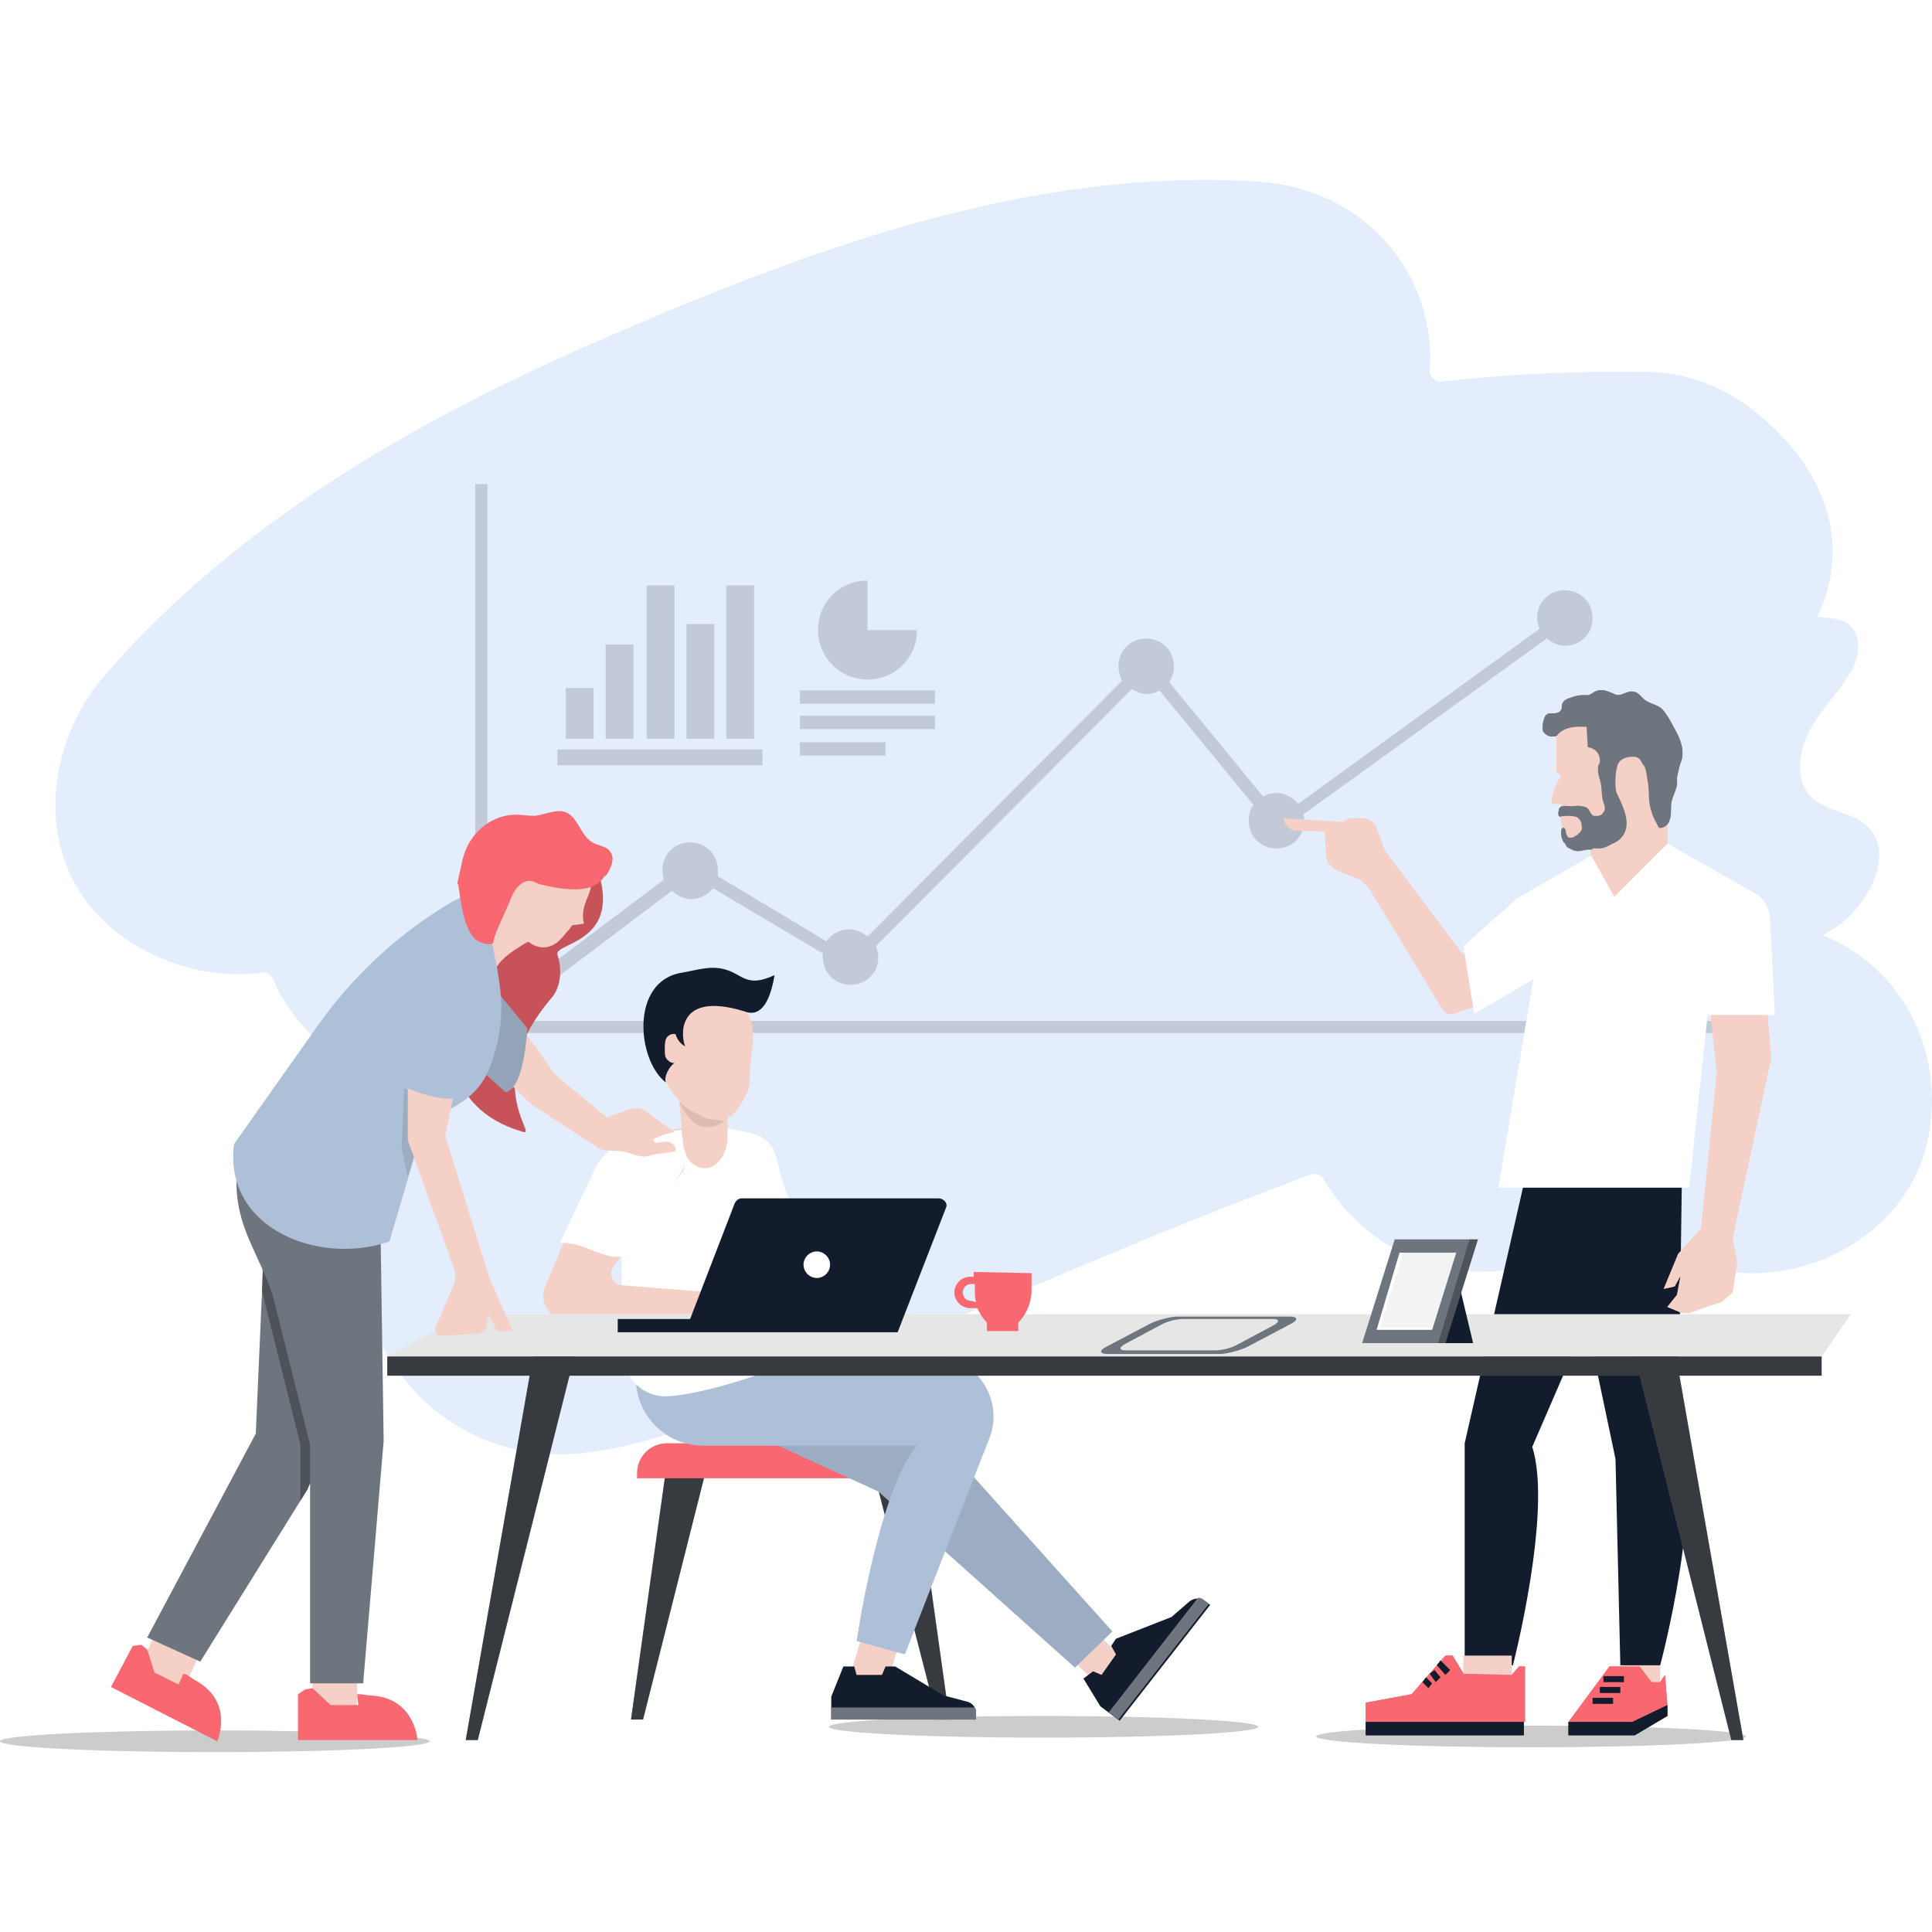 <svg preserveAspectRatio="xMidYMid meet" data-bbox="20.6 35.185 160.133 130.315" viewBox="20.6 35.185 160.133 130.315" height="200" width="200" xmlns="http://www.w3.org/2000/svg" data-type="color" role="presentation" aria-hidden="true" aria-label=""><defs><style>#comp-kckjiu4v svg [data-color="1"] {fill: #E6F0FF;}
#comp-kckjiu4v svg [data-color="2"] {fill: #000000;}
#comp-kckjiu4v svg [data-color="3"] {fill: #F5D0C6;}
#comp-kckjiu4v svg [data-color="4"] {fill: #5D6A83;}
#comp-kckjiu4v svg [data-color="5"] {fill: #FC5C65;}
#comp-kckjiu4v svg [data-color="6"] {fill: #ACB2BD;}
#comp-kckjiu4v svg [data-color="7"] {fill: #FFFFFF;}
#comp-kckjiu4v svg [data-color="8"] {fill: #000000;}</style></defs>
    <g>
        <path d="M180.3 115.1c-1.8 7.7-10.7 12.3-18.1 10.2-1.3-.4-2.6-.7-4-.9h-.1c-2.4-.2-4.8-.2-7.2 0h-.1c-1.2.2-2.4.5-3.6.8-6.5 1.7-13.1-1.2-16.6-6.7-.1-.2-.2-.3-.3-.5-.2-.3-.6-.5-1-.4-6.7 2.5-13.4 5.2-20 8-.1 0-.4.2-.7.3 0 0-1.9.8-2.2.9l-5.1 2.1c-4.6 1.9-9.1 3.8-13.7 5.7-5.7 2.3-11.6 5.1-17.8 6-15.5 2.4-25.6-15.7-15.2-27.3.5-.5.9-1 1.4-1.5.5-.5.2-1.3-.5-1.4-4.5-.5-8.7-3-11.3-7.1-.4-.6-.7-1.3-1-1.9-.2-.4-.5-.6-.9-.5-4.6.6-9.5-1-12.9-4.1-6.1-5.6-5.1-14.9 0-20.7 10.8-12.4 25.5-20.9 40.4-27.4 17.2-7.5 35.6-14.5 54.7-13.4 6 .3 11.1 3.5 13.5 9 .9 2.2 1.3 4.5 1.1 6.7 0 .5.4.9.9.9 5.6-.6 11.3-.9 17-.8 3.3 0 6.4 1.2 8.8 3.1 6.5 5 8.2 11.6 5.4 17.2.4 0 .7.1 1.1.1.6.1 1.2.2 1.6.6 1.1.9.8 2.8 0 4-1 1.7-2.5 3.1-3.4 4.9-.9 1.8-1.1 4.2.4 5.5 1.3 1.1 3.3 1.1 4.5 2.3 1.8 1.7.8 4.7-.8 6.6-.7.9-1.6 1.7-2.6 2.2-.1.1-.2.1-.3.2 6.9 2.8 10.3 10.2 8.6 17.3z" fill="#e3edfc" data-color="1"></path>
        <path opacity=".2" d="M165.3 164.2c0 .497-7.97.9-17.8.9-9.83 0-17.8-.403-17.8-.9s7.97-.9 17.8-.9c9.83 0 17.8.403 17.8.9z" fill="#000000" data-color="2"></path>
        <path opacity=".2" d="M124.9 163.4c0 .497-7.97.9-17.8.9-9.83 0-17.8-.403-17.8-.9s7.97-.9 17.8-.9c9.83 0 17.8.403 17.8.9z" fill="#000000" data-color="2"></path>
        <path opacity=".2" d="M56.2 164.6c0 .497-7.97.9-17.8.9-9.83 0-17.8-.403-17.8-.9s7.97-.9 17.8-.9c9.83 0 17.8.403 17.8.9z" fill="#000000" data-color="2"></path>
        <g opacity=".15">
            <path d="M92.5 76.6c2.3 0 4.1-1.8 4.1-4.1h-4.1v-4.1c-2.3 0-4.1 1.8-4.1 4.1s1.9 4.1 4.1 4.1z" fill="#000000" data-color="2"></path>
            <path d="M98.1 77.5v1.1H86.9v-1.1h11.2z" fill="#000000" data-color="2"></path>
            <path d="M98.1 79.6v1.1H86.9v-1.1h11.2z" fill="#000000" data-color="2"></path>
            <path d="M94 81.8v1.1h-7.1v-1.1H94z" fill="#000000" data-color="2"></path>
            <path d="M83.8 82.4v1.3h-17v-1.3h17z" fill="#000000" data-color="2"></path>
            <path d="M69.8 77.3v4.2h-2.3v-4.2h2.3z" fill="#000000" data-color="2"></path>
            <path d="M73.1 73.7v7.8h-2.3v-7.8h2.3z" fill="#000000" data-color="2"></path>
            <path d="M76.5 68.8v12.7h-2.3V68.8h2.3z" fill="#000000" data-color="2"></path>
            <path d="M79.8 72v9.5h-2.3V72h2.3z" fill="#000000" data-color="2"></path>
            <path d="M83.1 68.8v12.7h-2.3V68.8h2.3z" fill="#000000" data-color="2"></path>
            <path d="M163.5 104.9H62l14.3-10.8c.4.4 1 .7 1.6.7.7 0 1.4-.4 1.8-.9l9.1 5.4v.3c0 1.3 1 2.3 2.3 2.3s2.3-1 2.3-2.3c0-.3-.1-.6-.2-.9l21.2-21.3c.4.2.8.4 1.2.4.4 0 .8-.1 1.1-.3l7.8 9.5c-.3.4-.4.8-.4 1.3 0 1.3 1 2.3 2.3 2.3s2.3-1 2.3-2.3c0-.2 0-.3-.1-.5l20.2-14.6c.4.3.9.6 1.5.6 1.3 0 2.3-1 2.3-2.3 0-1.3-1-2.3-2.3-2.3s-2.3 1-2.3 2.3c0 .3.1.6.2.9l-20 14.5c-.4-.5-1.1-.9-1.8-.9-.4 0-.8.1-1.1.3l-7.8-9.5c.3-.4.4-.8.4-1.3 0-1.3-1-2.3-2.3-2.3s-2.3 1-2.3 2.3c0 .4.1.8.3 1.2L92.5 97.9c-.4-.3-.9-.6-1.5-.6-.8 0-1.5.4-1.9 1l-9-5.4v-.5c0-1.3-1-2.3-2.3-2.3s-2.3 1-2.3 2.3c0 .3.1.5.1.8l-14.6 11V60.4h-1v44.5h-8.4v1H60v5.2h1v-5.2h102.3v-1z" fill="#000000" data-color="2"></path>
        </g>
        <path fill="#f5d0c6" d="M113.5 157.6l-2.1 2.1-3.7-3.5 2.2-2.2 3.6 3.6z" data-color="3"></path>
        <path fill="#f5d0c6" d="M94 160.2l-3-.9 1.5-4.9 3 .9-1.5 4.9z" data-color="3"></path>
        <path fill="#6f757f" d="M75.7 142.8l-2.8 20h1l5.2-20.6h-3.3l-.1.6z" data-color="4"></path>
        <path fill="#6f757f" d="M96.5 142.8l2.8 20h-1L93 142.2h3.4l.1.6z" data-color="4"></path>
        <path opacity=".5" d="M75.7 142.8l-2.8 20h1l5.2-20.6h-3.3l-.1.6z" fill="#000000" data-color="2"></path>
        <path opacity=".5" d="M96.5 142.8l2.8 20h-1L93 142.2h3.4l.1.6z" fill="#000000" data-color="2"></path>
        <path d="M98.8 142.8H73.4v-.4c0-1.4 1.1-2.5 2.5-2.5h20.4c1.4 0 2.5 1.1 2.5 2.5v.4z" fill="#f96770" data-color="5"></path>
        <path fill="#adc0d8" d="M74.4 135.2l19 8.7 16.3 14.6 3.1-3-14-15.6-14.2-10-10.2 5.3z" data-color="6"></path>
        <path opacity=".1" d="M74.4 135.2l19 8.7 16.3 14.6 3.1-3-14-15.6-14.2-10-10.2 5.3z" fill="#000000" data-color="2"></path>
        <path d="M73.3 130.9v3.6c0 3.1 2.5 5.6 5.6 5.6h17.7c-3.2 3.8-5 16.2-5 16.2l4 1.1 7-17.9c1.3-3.3-1.2-6.9-4.8-6.9H85.2l.1-1.6-12-.1z" fill="#adc0d8" data-color="6"></path>
        <path d="M81.4 113.9l1 .2c3.2.6 2.2 2.6 3.6 5.5l1.2 2.3c.5 1 .5 2.1.1 3.1l1.8 4c-.2.4-.3.7-.3 1.1-.1 1.3-1 2.5-2.3 3-2.6 1-7 2.6-10.4 2.9-2.1.2-3.9-1.5-3.9-3.6l-.1-9.9c0-.7.2-1.5.6-2.1l3.4-4.9c.6-.9 1.5-1.4 2.6-1.6l1.7-.2c.3.1.7.1 1 .2z" fill="#ffffff" data-color="7"></path>
        <path d="M83 105.9c0-.9-.4-1.7-.8-2.4l-.1.1c-.9-.8-2.2-1.1-3.3-.8-1.1.3-2.1 1.1-2.7 2.1-.9 1.4-1 3.3-.4 4.8.3.7.7 1.3 1.2 1.8.1.7.1 1.4.2 2.1v1c0 .5.1 1 .3 1.3.3.7.9 1.2 1.6 1.2 1.1 0 1.9-1.2 1.9-2.7v-1.5c.1-.1.3-.1.4-.2.2-.2.4-.4.5-.6.4-.6.8-1.2.9-1.9.1-.5 0-1.1.1-1.6 0-.9.3-1.8.2-2.7z" fill="#f5d0c6" data-color="3"></path>
        <path d="M79.3 113c-.9-.3-1.7-.8-2.4-1.4.2.5.6 1 .9 1.4.2.2.5.5.8.6.2.1.4.1.6.1.5 0 1.1-.2 1.5-.5-.5-.1-1-.1-1.4-.2z" opacity=".1" fill="#000000" data-color="2"></path>
        <path d="M77 113.8l-3.5.7c-1.7.3-3.2 1.5-3.8 3.1l-3.9 9.3c-.6 1.3.4 2.8 1.9 2.8l14.1-.7.6-2-1.5.5-8.8-.7c-.7-.1-1.1-.9-.7-1.5l5.9-8.1c-.2 0 .9-2.9-.3-3.4z" fill="#f5d0c6" data-color="3"></path>
        <path d="M90.5 158.4l-1 2.5v1.9h12v-.5c0-.5-.3-.9-.8-1l-1.9-.5-4-2.4H94l-.3.7h-2.1l-.2-.7h-.9z" fill="#131c2d" data-color="8"></path>
        <path d="M89.5 161.8v1h12v-.5c0-.2 0-.4-.1-.5H89.5z" fill="#6f757f" data-color="4"></path>
        <path d="M110.4 159.4l1.4 2.3 1.6 1.2 7.5-9.6-.4-.3c-.4-.3-.9-.3-1.3 0l-1.5 1.3-4.6 1.8-.4.6.4.7-1.2 1.7-.7-.3-.8.6z" fill="#131c2d" data-color="8"></path>
        <path d="M112.5 162.2l.8.6 7.5-9.6-.4-.3c-.1-.1-.3-.2-.5-.2l-7.4 9.5z" fill="#6f757f" data-color="4"></path>
        <path d="M80.6 100.6c-1.2-.3-2.3.1-3.5.3-4.3.7-3.7 7.3-1.3 9.1-.2-.4.2-1.3.8-1.7-.2.2-.5 0-.7-.2s-.2-.5-.2-.8c0-.3 0-.7.1-.9.1-.3.5-.5.8-.4.1.4.4.8.8 1-.3-.5-1-4.7 4.9-2.9.5.2 1.9.6 2.5-3-2.4 1.1-2.6-.1-4.2-.5z" fill="#131c2d" data-color="8"></path>
        <path d="M77.1 113.9c-.1-.1-.1-.1 0 0l-3.6.6c-1.7.3-3.2 1.5-3.8 3.1l-2.7 5.7c2.1-.2 4.3 2 5.8.8l4.4-6.9s.2-.5.3-1.2c-.2-.4-.3-.8-.3-1.3-.1-.3-.1-.6-.1-.8z" fill="#ffffff" data-color="7"></path>
        <path fill="#f5d0c6" d="M151.7 96.5l8.9-2.3-1.8-3.9v-3.6l-2.8-6.1-2.6 5-1 5.7-.7 5.2z" data-color="3"></path>
        <path d="M156.9 83.8c.2.4.2 1 .3 1.4.1.8 0 1.6.3 2.4.1.4.3.7.5 1.1 0 .1.1.1.1.2h.1c.4 0 .7-.3.8-.7.1-.3.1-.7.1-1.1 0-.6.4-1.2.5-1.8v-.6c.1-.5.2-1 .4-1.5.2-1-.2-1.8-.7-2.7-.2-.4-.5-.9-.8-1.3-.4-.5-.9-.5-1.4-.8-.4-.2-.6-.7-1.1-.8-.6-.1-1.1.5-1.6.2-.5-.2-1-.5-1.6-.2-.2.1-.4.3-.6.3h-.5c-.3 0-.6.1-.9.2-.3.1-.6.2-.7.5-.1.2 0 .4-.1.5-.1.2-.3.3-.6.3s-.5 0-.6.1c-.3.2-.4 1.1-.3 1.4.2.3.6.5.9.4.4 0 .7-.1 1.1-.2.4 0 .8.1 1 .4.1.1.1.2.1.3.1.6.3 1.2.4 1.8.1.6.3 1.1.7 1.5.4.4 1.1.5 1.7.4.6-.2 1-.6 1.3-1.2.1-.2.1-.5.3-.7.2-.2.5-.3.6-.1.2.1.2.2.3.3z" fill="#6f757f" data-color="4"></path>
        <path d="M149.6 81.3v2.9l.4.4s-.8 1.1-.8 2.3h.8v1.4c0 1.2 1 2.2 2.2 2.2h.3c1.7 0 3.1-1.4 3.1-3.1v-1.2s1.2-.6 1.2-1.6c0 0 .2-1.6-.8-1.6 0 0-1.3-.1-1.4 1l-1.4.1v-.8c0-.6-.4-1-1-1.1l-.1-1.7c-.1.1-1.8-.2-2.5.8z" fill="#f5d0c6" data-color="3"></path>
        <path d="M150.1 89c.2-.1.3.2.3.4 0 .1.1.3.2.4h.2c.1 0 .2 0 .3-.1.1 0 .1-.1.2-.1.2-.2.5-.4.4-.7 0-.3-.1-.6-.4-.8-.3-.1-.6-.1-.8-.1-.2 0-.5.1-.7-.1-.1-.1 0-.3 0-.4 0-.1 0-.1.1-.2.1-.2.8-.1 1-.1.2 0 .5-.1.8 0 .2 0 .5.1.6.3.1.2.2.4.4.5h.3c.2 0 .4-.1.5-.3.2-.2.1-.6 0-.8-.2-.6-.1-1.3-.3-1.9-.1-.3-.3-1.1 0-1.4h1.5c-.2.7-.3 1.9-.1 2.5.5 1.1 1.4 2.7.3 3.8-.3.3-.7.4-1 .6-.2.1-.5.2-.7.2h-.9c-.4 0-.8.2-1.1.1-.2 0-.5-.2-.7-.3l-.1-.1c0-.1 0-.1-.1-.2 0-.1-.1-.1-.1-.1-.1-.2-.2-.4-.2-.7 0-.3 0-.4.1-.4z" fill="#6f757f" data-color="4"></path>
        <path d="M142 99.3h-.2l-6.4-8.5-.7-1.9c-.2-.5-.6-.8-1.2-.8h-1.1l-.5.3-4.9-.3c0 .5.4.9.9 1l2.5.1.1 1.8c0 .7.4 1.2 1.1 1.5l1.7.7.7.6 6.2 10.2c.2.3.6.4.9.3l2.3-.8-1-4.1-.4-.1z" fill="#f5d0c6" data-color="3"></path>
        <path fill="#f5d0c6" d="M145.9 157.5v3.1h-4v-3.1h4z" data-color="3"></path>
        <path fill="#f96770" d="M147 158.4v4.6h-13.2v-1.6l3.8-.7 2.8-3.2h.6l.9 1.5 4 .1.6-.7h.5z" data-color="5"></path>
        <path fill="#131c2d" d="M140.4 159.1l.4-.4-.8-.8-.3.4.7.8z" data-color="8"></path>
        <path fill="#131c2d" d="M139.6 159.7l.4-.4-.5-.6-.4.3.5.7z" data-color="8"></path>
        <path fill="#131c2d" d="M139 160.2l.3-.4-.5-.5-.3.4.5.5z" data-color="8"></path>
        <path fill="#f5d0c6" d="M158.2 157.9v3.6h-3v-3.6h3z" data-color="3"></path>
        <path d="M159.7 139.3l.3-21.2-11.1-.7-1.4-2-.4 1.9-1.1-.1.9 1.2-4.9 21.5v18.4h4s3.3-12.8 1.6-18.1l4.5-10.4 2.4 11.4.4 17.1h3.3c0 .1 3.8-14.4 1.5-19z" fill="#131c2d" data-color="8"></path>
        <path fill="#f96770" d="M150.6 163h5.2l3-1.4-.2-2.5-.4.6h-.7l-1-1.3H154l-3.4 4.6z" data-color="5"></path>
        <path fill="#131c2d" d="M158.8 161.6v.9l-2.7 1.6h-5.5V163h5.2l3-1.4z" data-color="8"></path>
        <path fill="#131c2d" d="M155.2 159.2v.5h-1.7v-.5h1.7z" data-color="8"></path>
        <path fill="#131c2d" d="M154.9 160.1v.5h-1.7v-.5h1.7z" data-color="8"></path>
        <path fill="#131c2d" d="M154.3 161v.5h-1.7v-.5h1.7z" data-color="8"></path>
        <path fill="#131c2d" d="M146.9 163v1.1h-13.1V163h13.1z" data-color="8"></path>
        <path fill="#f5d0c6" d="M167.1 104.4l.3 3.6-3.2 14.9.3 2-.3 2.5-1 .8-1.2.4-1.4.5h-.6l-1.2-.5.8-1 .3-1.6-.5.9-.9.2 1.2-2.9 1.9-2.1 1.3-12.9-.5-4.8h4.7z" data-color="3"></path>
        <path fill="#f5d0c6" d="M167.1 105.4h-4.6l-.1-1h4.7v1z" data-color="3"></path>
        <path d="M167.7 104.4l-.4-7.9c0-.9-.5-1.7-1.3-2.2l-7.2-4.1-4.4 4.4-1.9-3.4-5.9 3.4c-.1.1-.2.1-.3.2l-4.4 3.9.9 5.6 4.9-2.9-2.9 17.3h15.8l1.5-14.4 5.6.1z" fill="#ffffff" data-color="7"></path>
        <path fill="#f5d0c6" d="M151.7 96.4l8.9-2.2-1.8-4 .1-3.5-2.9-6.1-2.6 5-.9 5.6-.8 5.2z" data-color="3"></path>
        <path fill="#f5d0c6" d="M145.9 157.5v3.1h-4v-3.1h4z" data-color="3"></path>
        <path fill="#f96770" d="M147 158.4v4.6h-13.2v-1.6l3.8-.7 2.8-3.2h.6l.9 1.5 4 .1.6-.7h.5z" data-color="5"></path>
        <path fill="#131c2d" d="M140.4 159.1l.4-.4-.8-.8-.3.4.7.8z" data-color="8"></path>
        <path fill="#131c2d" d="M139.6 159.7l.4-.4-.5-.6-.4.3.5.7z" data-color="8"></path>
        <path fill="#131c2d" d="M139 160.2l.3-.4-.5-.5-.3.4.5.5z" data-color="8"></path>
        <path fill="#f5d0c6" d="M158.2 158.4v3.1h-3v-3.1h3z" data-color="3"></path>
        <path fill="#f96770" d="M150.6 163h5.3l2.9-1.4-.2-2.5-.4.6h-.7l-1-1.3H154l-3.4 4.6z" data-color="5"></path>
        <path fill="#131c2d" d="M158.8 161.6v.9l-2.7 1.6h-5.5V163h5.3l2.9-1.4z" data-color="8"></path>
        <path fill="#131c2d" d="M155.2 159.2v.5h-1.7v-.5h1.7z" data-color="8"></path>
        <path fill="#131c2d" d="M154.9 160.1v.5h-1.7v-.5h1.7z" data-color="8"></path>
        <path fill="#131c2d" d="M154.3 161v.5h-1.7v-.5h1.7z" data-color="8"></path>
        <path fill="#131c2d" d="M146.9 163v1.1h-13.1V163h13.1z" data-color="8"></path>
        <path d="M152.5 91.2l-5.9 3.4c-.1.1-.2.1-.3.2l-4.4 3.9.9 5.6 11.1-6.5-1.4-6.6z" fill="#ffffff" data-color="7"></path>
        <path fill="#ffffff" d="M162.9 97.3l-2.3 21.4h-15.8l4.2-25 3.5-2.5 1.9 3.4 4.4-4.4 4.1 7.1z" data-color="7"></path>
        <path d="M156.9 83.8c.2.4.2 1 .3 1.4.1.8 0 1.6.3 2.4.1.4.3.7.5 1.1 0 .1.1.1.1.2h.1c.4 0 .7-.3.8-.7.1-.3.1-.7.1-1.1 0-.6.4-1.2.5-1.8v-.6c.1-.5.2-1 .4-1.5.2-1-.2-1.8-.7-2.7-.2-.4-.5-.9-.8-1.3-.4-.5-.9-.5-1.4-.8-.4-.2-.6-.7-1.1-.8-.6-.1-1.1.5-1.6.2-.5-.2-1-.5-1.6-.2-.2.1-.4.3-.6.3h-.5c-.3 0-.6.1-.9.2-.3.1-.6.2-.7.5-.1.2 0 .4-.1.5-.1.2-.3.3-.6.3s-.5 0-.6.1c-.3.2-.4 1.1-.3 1.4.2.3.6.5.9.4.4 0 .7-.1 1.1-.2.4 0 .8.1 1 .4.1.1.1.2.1.3.1.6.3 1.2.4 1.8.1.6.3 1.1.7 1.5.4.4 1.1.5 1.7.4.6-.2 1-.6 1.3-1.2.1-.2.1-.5.3-.7.2-.2.5-.3.6-.1.2.1.2.2.3.3z" fill="#6f757f" data-color="4"></path>
        <path d="M149.6 81.3v2.9l.4.4s-.8 1.1-.8 2.3h.8v1.4c0 1.2 1 2.2 2.2 2.2h.3c1.7 0 3.1-1.4 3.1-3.1v-1.2s1.2-.6 1.2-1.6c0 0 .2-1.6-.8-1.6 0 0-1.3-.1-1.4 1l-1.4.1v-.8c0-.6-.4-1-1-1.1l-.1-1.7c0 .1-1.7-.3-2.5.8z" fill="#f5d0c6" data-color="3"></path>
        <path d="M150.1 88.9c.2-.1.3.2.3.4 0 .1.1.3.2.4h.2c.1 0 .2 0 .3-.1.1 0 .1-.1.2-.1.2-.2.5-.4.4-.7 0-.3-.1-.6-.4-.8-.3-.1-.6-.1-.8-.1-.2 0-.5.1-.7-.1-.1-.1 0-.3 0-.4 0-.1 0-.1.1-.2.1-.2.8-.1 1-.1.2 0 .5-.1.8 0 .2 0 .5.1.6.3.1.2.2.4.4.5h.3c.2 0 .4-.1.5-.3.2-.2.1-.6 0-.8-.2-.6-.1-1.3-.3-1.9-.1-.3-.3-1.1 0-1.4h1.5c-.2.7-.3 1.9-.1 2.5.5 1.1 1.4 2.7.3 3.8-.3.3-.7.4-1 .6-.2.1-.5.2-.7.2h-.9c-.4 0-.8.2-1.1.1-.2 0-.5-.2-.7-.3l-.1-.1c0-.1 0-.1-.1-.2 0-.1-.1-.1-.1-.1-.1-.2-.2-.4-.2-.7 0-.2 0-.3.1-.4z" fill="#6f757f" data-color="4"></path>
        <path fill="#f5d0c6" d="M167.1 104.4l.3 3.5-3.2 15 .4 2-.4 2.5-.9.8-1.3.4-1.4.5h-.6l-1.2-.5.8-1 .3-1.6-.5.9-.9.2 1.2-2.9 1.9-2.1 1.3-12.9-.5-4.8h4.7z" data-color="3"></path>
        <path fill="#f5d0c6" d="M167.1 105.4h-4.6l-.1-1h4.7v1z" data-color="3"></path>
        <path d="M158.8 90.2l7.2 4.1c.8.4 1.3 1.3 1.3 2.2l.4 7.9H162l-.4-5.4-2.8-8.8z" fill="#ffffff" data-color="7"></path>
        <path fill="#6f757f" d="M171.6 132.7h-12.1l-.4-1.9-3.5-.2.5 2.1H68.2l.5-2.1-3.5.2-.4 1.9H52.7v1.6h11.8l-5.3 30.2h1l7.6-30.2h88.7l7.6 30.2h1l-5.3-30.2h11.8v-1.6z" data-color="4"></path>
        <path opacity=".5" d="M171.6 132.7h-12.1l-.4-1.9-3.5-.2.5 2.1H68.2l.5-2.1-3.5.2-.4 1.9H52.7v1.6h11.8l-5.3 30.2h1l7.6-30.2h88.7l7.6 30.2h1l-5.3-30.2h11.8v-1.6z" fill="#000000" data-color="2"></path>
        <path fill="#ffffff" d="M59.3 129.2l-6.6 3.5h118.9v1.6l2.4-3.3v-1.8H59.3z" data-color="7"></path>
        <path opacity=".1" d="M52.7 132.7l6.6-3.5H174l-2.4 3.5H52.7z" fill="#000000" data-color="2"></path>
        <path d="M98.4 119.6H82.1c-.3 0-.5.2-.6.4l-3.7 9.6h-6v1.1H95l4-10.3c.2-.4-.2-.8-.6-.8z" fill="#131c2d" data-color="8"></path>
        <path d="M89.4 125.1c0 .6-.5 1.1-1.1 1.1-.6 0-1.1-.5-1.1-1.1s.5-1.1 1.1-1.1c.6 0 1.1.5 1.1 1.1z" fill="#ffffff" data-color="7"></path>
        <path d="M101.3 125.7v.4h-.3c-.7 0-1.3.6-1.3 1.3s.6 1.3 1.3 1.3h.6c.2.4.4.8.8 1.2v.7h2.6v-.7c.7-.7 1.1-1.7 1.1-2.7v-1.4l-4.8-.1zm-.2 2.4c-.4 0-.7-.3-.7-.7s.3-.7.7-.7h.3v.5c0 .3 0 .7.1 1l-.4-.1z" fill="#f96770" data-color="5"></path>
        <path fill="#131c2d" d="M141.6 131.6h1.1l-1.1-4.6-4 4.6h4z" data-color="8"></path>
        <path fill="#6f757f" d="M142.4 123h-6.2l-2.7 8.6h6.9l2.7-8.6h-.7z" data-color="4"></path>
        <path opacity=".3" d="M142.4 123l-2.6 8.6h.6l2.7-8.6h-.7z" fill="#000000" data-color="2"></path>
        <path fill="#ffffff" d="M139.3 130.5h-4.6l1.9-6.4h4.7l-2 6.4z" data-color="7"></path>
        <path d="M112.4 132.5c-.7 0-.7-.3-.1-.6l3.6-1.9c.6-.3 1.7-.6 2.3-.6h9.3c.7 0 .7.3.1.6l-3.6 1.9c-.6.3-1.7.6-2.3.6h-9.3z" fill="#6f757f" data-color="4"></path>
        <path d="M113.9 132.2c-.5 0-.6-.2-.1-.5l3-1.6c.5-.3 1.3-.5 1.9-.5h7.4c.5 0 .6.2.1.5l-3 1.6c-.5.3-1.3.5-1.9.5h-7.4z" fill="#ffffff" data-color="7"></path>
        <path d="M113.9 132.2c-.5 0-.6-.2-.1-.5l3-1.6c.5-.3 1.3-.5 1.9-.5h7.4c.5 0 .6.2.1.5l-3 1.6c-.5.3-1.3.5-1.9.5h-7.4z" opacity=".1" fill="#000000" data-color="2"></path>
        <path d="M114.6 131c-.1 0-.1 0 0 0-.1-.1-.1-.1 0-.1l.9-.5h.1v.1l-1 .5z" fill="#6f757f" data-color="4"></path>
        <path opacity=".05" d="M136.6 124.1h.3l-1.9 6.2h4.3l2-6.2h-4.7l-1.9 6.4 1.9-6.4z" fill="#000000" data-color="2"></path>
        <path fill="#f5d0c6" d="M32.1 158.7l3.7 1.6 1.7-3.7-3.7-1.7-1.7 3.8z" data-color="3"></path>
        <path fill="#6f757f" d="M49.9 134.4l-3.8 9.3-8.9 14.3-4.4-2 9-16.9.9-20.5 7.2 15.8z" data-color="4"></path>
        <path fill="#f5d0c6" d="M50.2 158.2v3.8h-3.7v-3.8h3.7z" data-color="3"></path>
        <path d="M46.5 160.2l1.5 1.4h2.3l-.1-.9h.3l.7.1c3.8.1 4 3.7 4 3.7h-9.9v-3.8l.6-.4.6-.1z" fill="#f96770" data-color="5"></path>
        <path d="M32.8 157l.6 1.9 2 1 .4-.9.3.1.6.4c3.4 1.8 1.9 5.1 1.9 5.1l-8.8-4.5 1.8-3.4.7-.1.5.4z" fill="#f96770" data-color="5"></path>
        <path d="M66.8 99.4c.4 1.2.3 2.7-.5 3.6-5.9 6.9-1.2 11.4-2.3 11.1-10.8-3-4.5-17.4-3.4-19.1.8-1.3 3.5-3.6 4.8-1.7.6.9 1.7-7.5 4.1-2.5 3.6 7.7-3 7.5-2.7 8.6z" fill="#f96770" data-color="5"></path>
        <path d="M66.8 99.4c.4 1.2.3 2.7-.5 3.6-5.9 6.9-1.2 11.4-2.3 11.1-10.8-3-4.5-17.4-3.4-19.1.8-1.3 3.5-3.6 4.8-1.7.6.9 1.7-7.5 4.1-2.5 3.6 7.7-3 7.5-2.7 8.6z" opacity=".2" fill="#000000" data-color="2"></path>
        <path d="M42.3 127.2c0 .1.1.2.1.4l3.1 12.4v4.7l.6-1 3.8-9.3-7.3-15.8-.3 8.6z" opacity=".3" fill="#000000" data-color="2"></path>
        <path d="M41.5 115.1l-1.3 3.2c0 3.7 1.8 5.8 3 9.3l3.1 12.4v19.8h4.4l1.7-20.1-.3-20.1-10.6-4.5z" fill="#6f757f" data-color="4"></path>
        <path d="M61.1 101.6l5.4 7.6.3.3 4.1 3.4 1.9-.7c.4-.1.8-.1 1.2.1l2.5 1.8-.8.2-1 .4.2.3.9-.1c.4 0 .7.2.8.6v.2l-2 .3c-.8.4-1.7-.2-2.5-.3l-1.4-.1c-.1 0-.3-.1-.4-.1l-4.9-3.2c-.5-.3-1-.7-1.4-1.1l-4.2-4.1 1.3-5.5z" fill="#f5d0c6" data-color="3"></path>
        <path d="M58.8 98.8l-1.6 7.2 5.3 4.8c1.6-.3 1.8-5.3 1.8-5.3l-5.5-6.7z" fill="#adc0d8" data-color="6"></path>
        <path d="M58.8 98.8l-1.6 7.2 5.3 4.8c1.6-.3 1.8-5.3 1.8-5.3l-5.5-6.7z" opacity=".15" fill="#000000" data-color="2"></path>
        <path d="M65 98s-2.9 1.4-3.3 2.6L60.4 96l4.1-2.8.5 4.8z" fill="#f5d0c6" data-color="3"></path>
        <path d="M58.1 95c-4.4 2.6-8.2 6.1-11.1 10.2l-7 9.9c-.9 6.9 6.9 10.1 12.8 8.1 0 0 .1 0 .1-.1l2.3-7.8c.3-1.1 1.1-2.1 2.1-2.7l1.3-.8c1-.6 1.9-1.5 2.4-2.6 1-2.3 1.4-4.8 1-7.4l-.2-1.3-1.3-6.5c0-.1-.1-.1-.1-.1L58.1 95z" fill="#adc0d8" data-color="6"></path>
        <path d="M54.4 102.8v12l3.9 10.8c.1.5 0 1-.2 1.4l-1.1 2.6-.3.7c-.1.4.2.7.5.7l3-.2c.3 0 .6-.3.7-.6l.6-2.9-4-12.9 2.3-11.1c.3-1.7-1.1-3.2-2.8-3.1-1.4 0-2.6 1.2-2.6 2.6z" fill="#f5d0c6" data-color="3"></path>
        <path d="M57 99.8c-1.5.1-2.6.7-2.6 2.1l-.7 8.3s4.7 2.2 5.6.5l1.1-8.2c.2-1.6-1.6-2.8-3.4-2.7z" fill="#adc0d8" data-color="6"></path>
        <path fill="#f5d0c6" d="M61.2 126.3l1.9 4.3h-1.3l-1.2-2.4.6-1.9z" data-color="3"></path>
        <path d="M62.8 96.5c0 .6.2 1.2.5 1.6l.3.3c.2.1.4 0 .6-.1.2-.1.4-.1.5-.3.2-.3.1-.7-.1-1-.3-.6-.7-1.2-1.2-1.7-.8-.7-.7.6-.6 1.2z" opacity=".38" fill="#f5d0c6" data-color="3"></path>
        <path d="M64 92c1.2-.9 4.2-1.5 5.3-.1.6.8.4 1.9-.1 3-.2.5-.4 1.2-.2 1.9 0 .1-.9.1-1 .2-.2.3-.2.3-.4.5-.4.5-.8 1-1.4 1.2-.8.3-1.7-.1-2.2-.8-.6-.6-.8-1.4-1.1-2.2-.1-.3-.2-.7-.2-1 0-.9.5-2 1.3-2.7z" fill="#f5d0c6" data-color="3"></path>
        <path d="M71.2 90.9c-.3-.5-1-.5-1.5-.8-1-.6-1.2-2.1-2.2-2.5-.8-.3-1.7.2-2.6.3-.5 0-1-.1-1.5-.1-.8 0-1.5.2-2.2.6-1.2.7-2 1.9-2.3 3.3l-.4 1.8s.1.1.1.2c.2 1.4.5 4.3 1.9 4.7.6.2 1 .2 1-.1 0-.5 1.4-3.3 1.5-3.7.3-.7.9-1.4 1.6-1.3.3 0 .6.3.9.3 5.2 1.3 5.1-1.1 5.3-.7.4-.6.8-1.4.4-2z" fill="#f96770" data-color="5"></path>
        <path d="M54.4 114.5v-3.9c-.1 0-.2-.1-.3-.1l-.2 4.7v.3l.5 2.3.5-1.7-.5-1.3v-.3z" opacity=".1" fill="#000000" data-color="2"></path>
    </g>
</svg>